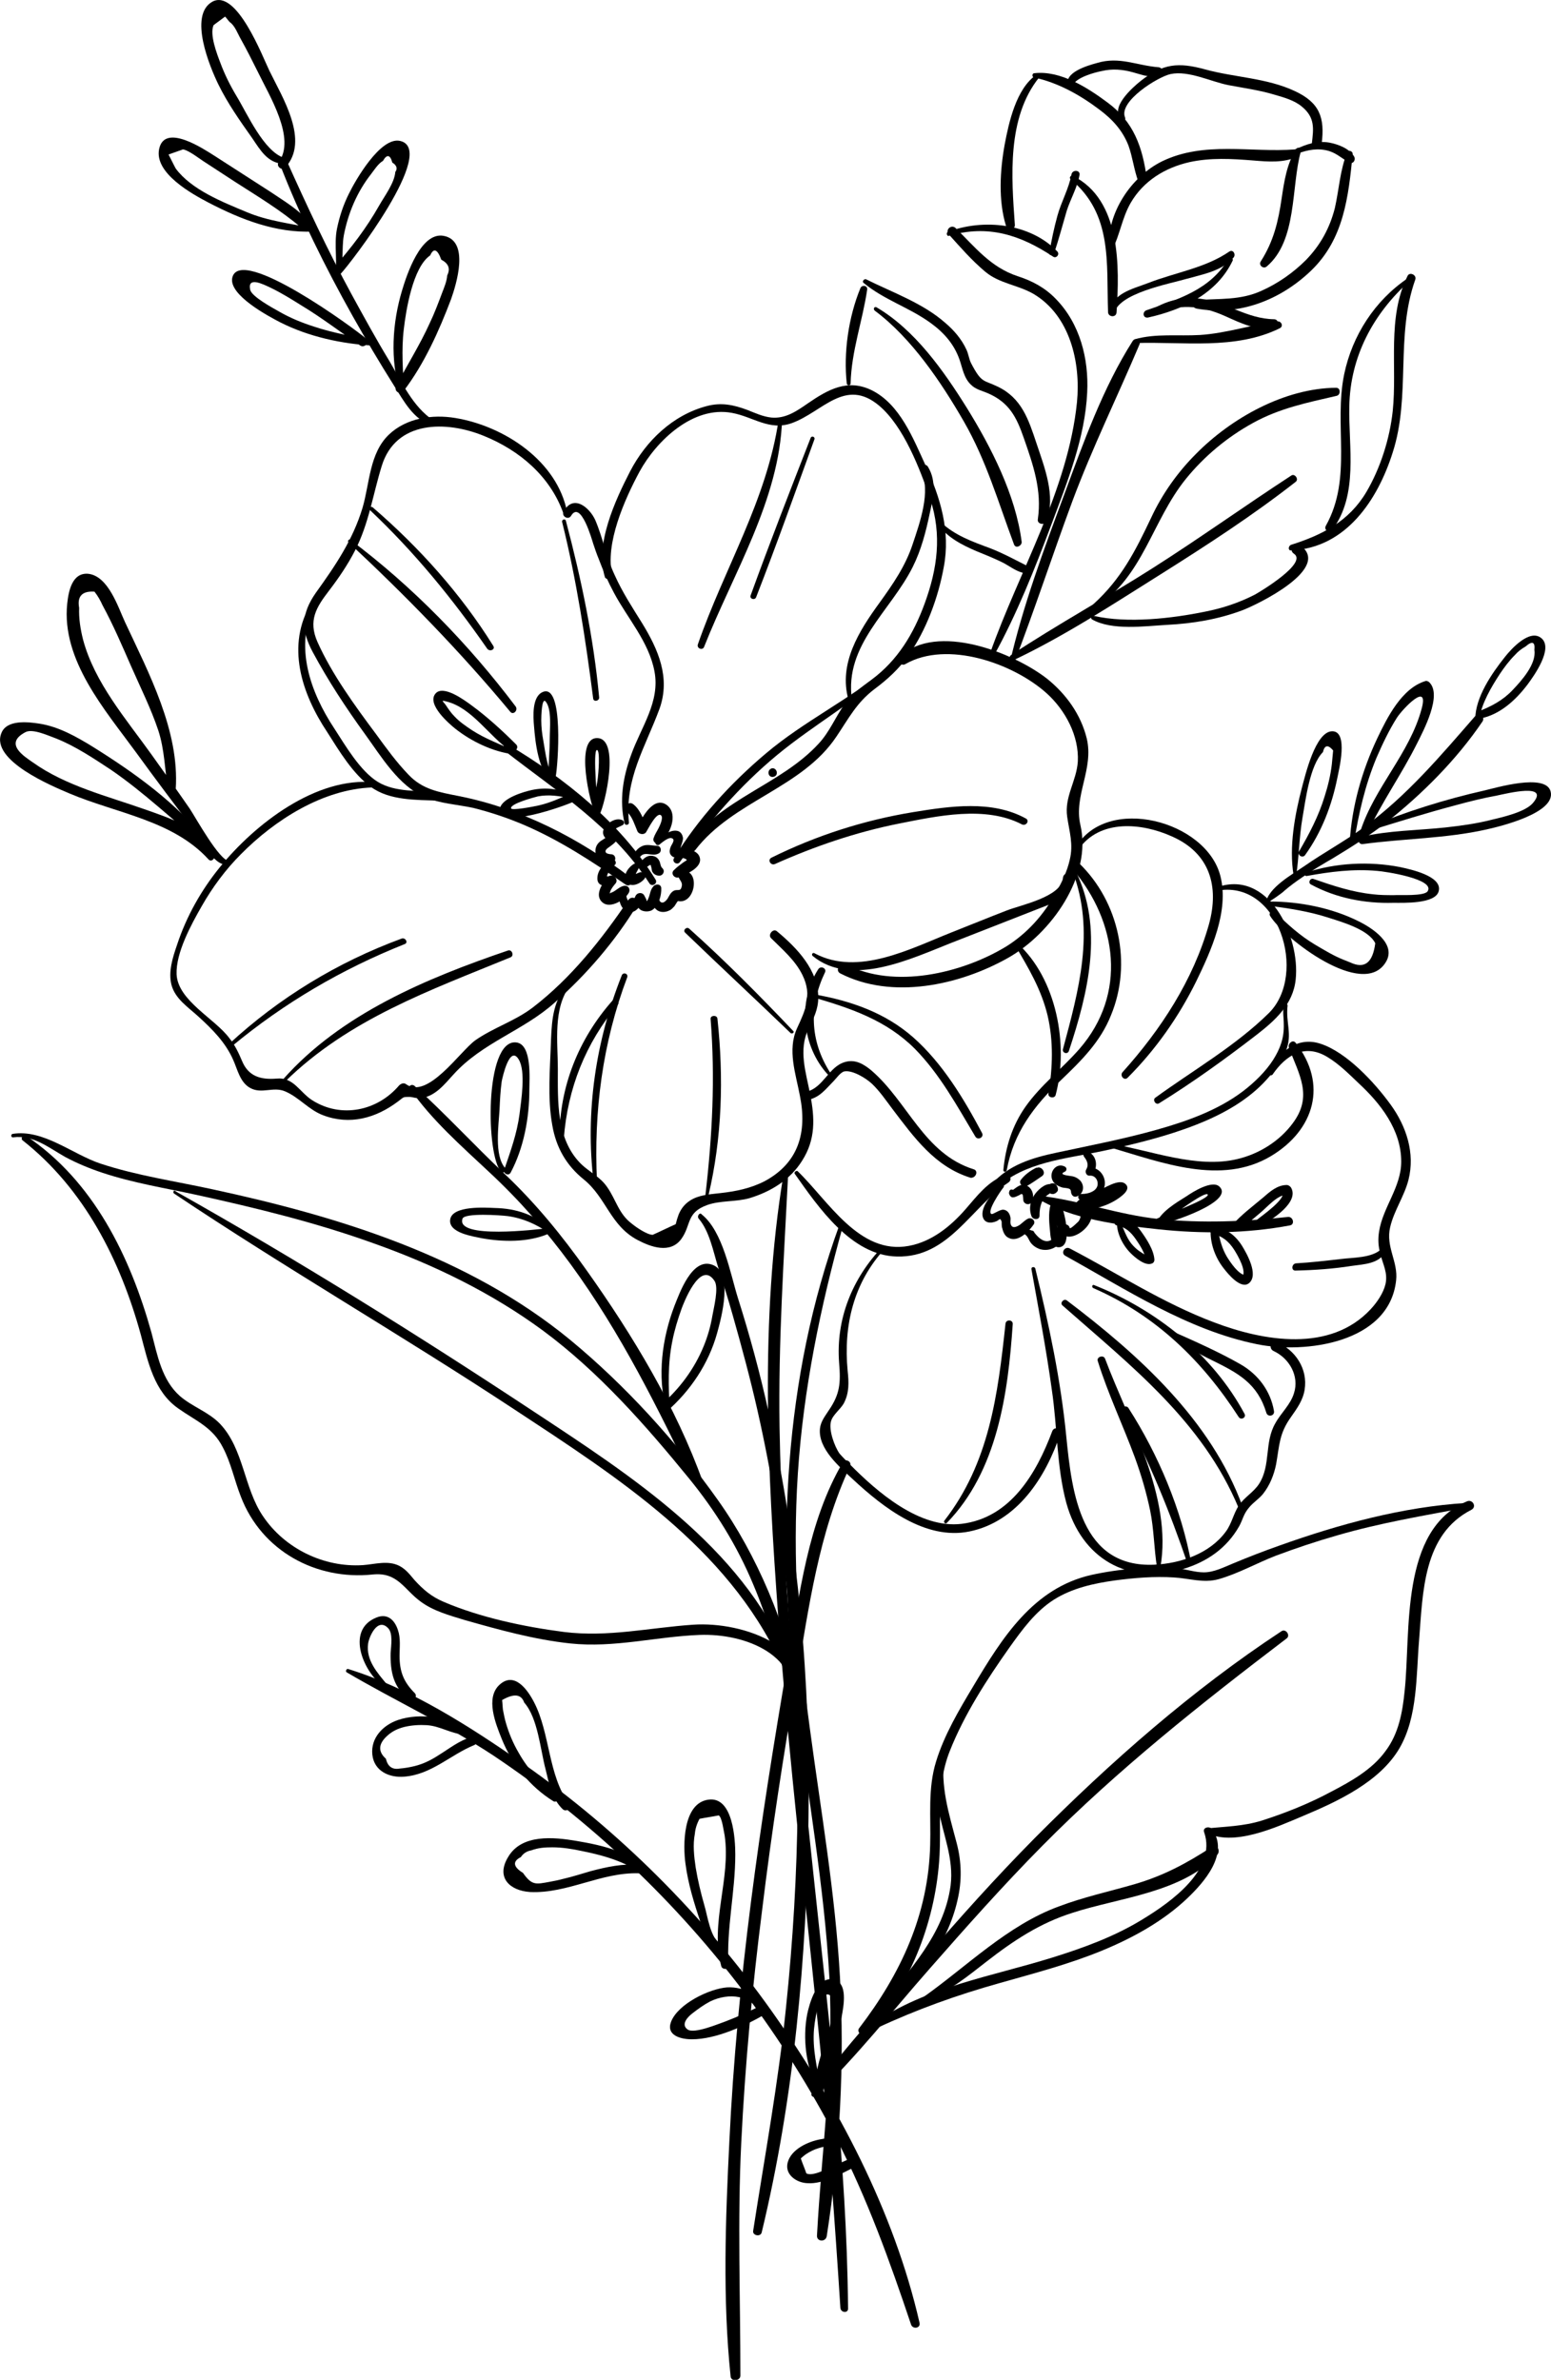 <?xml version="1.0" encoding="utf-8"?>
<!-- Generator: Adobe Illustrator 28.3.0, SVG Export Plug-In . SVG Version: 6.00 Build 0)  -->
<svg version="1.1" id="Capa_1" xmlns="http://www.w3.org/2000/svg" xmlns:xlink="http://www.w3.org/1999/xlink" x="0px" y="0px"
	 viewBox="0 0 364.5 559.1" style="enable-background:new 0 0 364.5 559.1;" xml:space="preserve">
<g>
	<g>
		<g>
			<path d="M147.8,193.2c-1-10.3,3.8-17.5,7.2-26.7c2.6-7.3-0.3-13.9-4.1-20.1c-2.3-3.7-4.6-7.2-6.4-11.2c-2-4.2-2.8-8.8-4.6-13
				c-1.3-2.9-5.1-6.2-7.4-2.1c-0.7,1.1,1,2.2,1.7,1.1c2.3-3.9,5,5.9,5.2,6.5c0.4,1.2,0.8,2.4,1.3,3.6c1,2.7,2.2,5.4,3.6,8
				c3.2,6,8.2,11.5,9.5,18.4c1.4,7.2-3.2,13.2-5.5,19.7c-1.9,5.2-2.8,10.7-1.5,16.1C147,194,147.9,193.8,147.8,193.2L147.8,193.2z"
				/>
		</g>
		<g>
			<path d="M133.3,120.4c-2.3-12.1-14.8-20.3-26.3-22.2c-5.4-0.9-11.5,0-15.6,3.9c-4.6,4.4-4.5,11.4-6.2,17.2
				c-2.3,7.6-6.4,13.6-11,20c-3.4,4.9-3.5,8.7-0.7,13.9c3.6,6.7,7.8,13.1,12.3,19.3c3.7,5.1,7.9,12.2,14.1,14.8
				c3.5,1.5,7.6,1.7,11.3,2.5c4,1,7.9,2.3,11.7,3.9c8.7,3.7,16.4,8.8,24.1,14.1c1.1,0.8,2.2-0.9,1.1-1.7
				c-11.9-9.1-25.6-16.2-40.4-19.1c-4.5-0.9-8.4-1.5-11.7-5c-2.8-2.9-5.2-6.2-7.6-9.5c-5-6.7-10.4-14.1-13.8-21.7
				c-2.2-5-0.3-8.1,2.7-12c2.3-3,4.4-6.1,6.1-9.4c3.3-6.4,4.2-13.1,6.3-19.9c3.3-10.8,15.2-10.7,24-7.1c8.4,3.4,15.6,9.5,18.7,18.2
				C132.5,121.2,133.4,121,133.3,120.4L133.3,120.4z"/>
		</g>
		<g>
			<path d="M73.2,141.6c-6.1,10-2.3,21.4,3.7,30.4c2.8,4.4,6,9.8,10.3,12.9c4.4,3.2,10.6,3,15.8,3.2c1.3,0,1.4-1.9,0.1-2
				c-4.6-0.4-10.2,0.1-14.3-2.4c-4.2-2.6-7.6-8.5-10.2-12.5c-5.7-8.6-9.5-19.3-4.7-29.2C74,141.6,73.4,141.2,73.2,141.6L73.2,141.6z
				"/>
		</g>
		<g>
			<path d="M86.9,119.8c10.5,9.9,19.4,20.8,27.6,32.6c0.6,0.8,2,0.2,1.4-0.7c-7.6-12.2-17.4-23.1-28.3-32.5
				C87.1,118.8,86.4,119.4,86.9,119.8L86.9,119.8z"/>
		</g>
		<g>
			<path d="M81.9,127.4c13.5,12.6,26.2,25.6,38,39.8c0.7,0.9,1.9-0.3,1.3-1.2c-11-14.6-24.2-28.2-38.9-39.2
				C82,126.6,81.6,127.1,81.9,127.4L81.9,127.4z"/>
		</g>
		<g>
			<path d="M132.1,122.6c3.4,13.7,5.5,27.5,7.3,41.5c0.1,0.9,1.5,0.6,1.4-0.3c-1.3-14-4.2-27.8-7.8-41.4
				C132.9,121.8,132,122,132.1,122.6L132.1,122.6z"/>
		</g>
		<g>
			<path d="M143.9,135.2c-1.8-7.4,2.9-17.9,6.4-24.4c4-7.3,12.6-15.5,21.7-13.8c5,0.9,8.8,4.3,14.1,2.4c7.2-2.6,12.5-10.8,20.5-4.1
				c5.8,4.9,9.6,14.9,12,21.9c2.8,8.5,1.7,16.4-1.3,24.6c-2.6,7.1-6.3,13.3-12.5,17.9c-2.3,1.7-4.6,3.3-6.3,5.7
				c-2.2,3.1-3.5,6.5-6.1,9.3c-8.9,9.7-22.9,12.8-30.7,23.9c-0.8,1.1,0.9,2.1,1.7,1.1c8.9-11.6,25.1-14.5,33.2-26.7
				c2.9-4.3,4.7-7.9,8.9-11.1c3.1-2.3,5.8-4.8,8-7.9c4.2-6,7-13.6,8.3-20.8c1.6-8.4-0.8-16.3-4.3-23.9c-2.9-6.3-6-14.3-12.6-17.6
				c-5.7-2.8-10.3-0.2-15.1,3.1c-2.6,1.8-5.2,3.6-8.5,3.3c-2-0.2-3.9-1.1-5.7-1.8c-3.2-1.2-6.1-1.8-9.5-0.9c-8,2.1-14.3,8.2-18,15.3
				c-3.5,6.8-8.4,17.3-5.9,25C142.8,136.4,144.2,136.1,143.9,135.2L143.9,135.2z"/>
		</g>
		<g>
			<path d="M208.7,156.8c-9,7.5-19.7,12.6-28.7,20.2c-8.3,7-15.9,15.3-21.6,24.6c-0.6,0.9,0.8,1.8,1.4,0.9
				c6.7-9.3,14-17.8,22.8-25.1c8.6-7.1,18.3-12.5,26.6-20C209.5,157.1,209,156.5,208.7,156.8L208.7,156.8z"/>
		</g>
		<g>
			<path d="M200.2,164.3c-1.8-12.8,9.1-20.7,14.3-31.1c2-4,3.1-8.3,4-12.6c0.8-3.7,1.7-7.4-0.4-10.9c-0.6-1.1-2.3-0.2-1.7,0.9
				c2.5,4.7-0.3,12.4-1.9,17.2c-1.7,5.2-4.7,9.5-7.8,13.8c-4.8,6.6-9.7,14.3-7.3,22.8C199.5,165.1,200.3,164.9,200.2,164.3
				L200.2,164.3z"/>
		</g>
		<g>
			<path d="M183,98.5c-2.8,19.1-12.8,35-19,52.9c-0.3,1,1.2,1.5,1.5,0.5c6.8-17.2,17.7-34.5,18.3-53.4C183.8,98,183.1,98,183,98.5
				L183,98.5z"/>
		</g>
		<g>
			<path d="M190.5,102.9c-4.8,12.3-9.6,24.6-14.1,37c-0.3,0.8,1,1.2,1.3,0.4c4.8-12.3,9.2-24.7,13.7-37.1
				C191.6,102.6,190.7,102.3,190.5,102.9L190.5,102.9z"/>
		</g>
		<g>
			<path d="M197.5,228.7c12.1,6.2,27.9,2.8,39.3-3.6c10.2-5.7,19.9-19.3,17.1-31.3c-1.6-6.9,3.2-13.1,1.5-20.3
				c-1.4-5.7-4.9-10.5-9.4-14.1c-7.9-6.1-25.8-13.2-34.5-5.2c-0.9,0.8,0.2,2.5,1.3,1.8c9.8-5.6,25.3-0.2,33.2,6.9
				c4.4,4,7.6,10,7.3,16c-0.3,4.6-3.2,8.3-2.5,13c0.5,3.5,1.5,6.4,0.6,10.1c-0.6,2.7-1.9,5.4-3.3,7.8c-2.8,5.1-6.7,9.5-11.7,12.6
				c-10.4,6.3-26.3,10-37.5,4.2C197.4,225.9,196.1,228,197.5,228.7L197.5,228.7z"/>
		</g>
		<g>
			<path d="M241.1,192.3c-8-4.4-17.9-2.9-26.5-1.5c-11.6,1.9-22.8,5.5-33.3,10.7c-1,0.5-0.2,1.9,0.8,1.5c9.4-4.2,19.1-7.5,29.1-9.5
				c9.1-1.8,20.4-4.3,29,0.2C241.2,194.1,242,192.8,241.1,192.3L241.1,192.3z"/>
		</g>
		<g>
			<path d="M191,224.6c9.1,7.5,23.4,0.5,32.6-3.1c6.9-2.7,13.8-5.4,20.7-8.1c3.5-1.4,8-2.6,7.9-7c0-1.5-2.3-1.7-2.4-0.1
				c-0.3,4.4-9.9,6.3-13.2,7.6c-4.4,1.7-8.8,3.5-13.1,5.2c-9.6,3.8-21.8,10.3-32,4.9C191,223.6,190.6,224.3,191,224.6L191,224.6z"/>
		</g>
		<g>
			<path d="M88,183.8c-13.7-1.4-28.1,9.8-36.3,19.9c-4.4,5.4-7.9,11.6-10.1,18.3c-1,2.9-2.1,6.3-1.3,9.4c0.9,3.3,3.9,5.2,6.3,7.4
				c3.3,3,6.4,6.1,8.2,10.2c1,2.2,1.6,5.3,4,6.6c2.7,1.5,5.4-0.4,8.2,0.8c3.3,1.4,5.5,4.3,8.9,5.6c6.3,2.4,12.4,0.7,17.6-3.2
				c1.5-1.1,1.1-1.1,2.7-1.1c0.8,0,1.6,0.4,2.5,0.3c3.5-0.3,5.7-3.2,7.9-5.6c6.8-7.5,16.3-10.2,23.7-16.8
				c7.5-6.6,14.2-14.4,19.4-22.9c0.8-1.3-1.1-2.5-2-1.3c-6.3,9.3-13.5,18.4-22.5,25.3c-4.2,3.2-9.2,4.7-13.5,7.7
				c-3.7,2.7-11.2,14-16.3,10.3c-0.5-0.4-1.2-0.1-1.6,0.3c-5.1,6-13.6,7.8-20.4,3.5c-3-1.9-4.4-5.5-8.4-5.1
				c-3.7,0.3-6.6-0.5-8.1-4.1c-0.8-1.9-1.7-3.8-3-5.4c-3.4-4.6-12.1-8.8-12.4-15c-0.2-5.1,3.5-11.8,5.9-16c2.5-4.4,5.6-8.6,9.2-12.2
				c8-8.1,19.3-15.3,30.9-15.7C88.5,184.6,88.5,183.9,88,183.8L88,183.8z"/>
		</g>
		<g>
			<path d="M67,254.1c15-14.7,34-21.4,53-29.2c0.9-0.4,0.3-1.9-0.6-1.6c-19.1,6.5-39.3,14.9-52.9,30.3
				C66.2,253.9,66.6,254.4,67,254.1L67,254.1z"/>
		</g>
		<g>
			<path d="M54.5,245.8c12.3-10.2,25.8-18.1,40.6-24c0.9-0.3,0.2-1.6-0.7-1.3c-15,5.5-28.8,13.9-40.5,24.7
				C53.5,245.5,54.1,246.2,54.5,245.8L54.5,245.8z"/>
		</g>
		<g>
			<path d="M133.5,231.2c-3.4,3.6-3.8,8.1-4,12.9c-0.2,6.7-0.9,13.7,0.3,20.3c0.9,5.2,3.3,9.4,7.4,12.7c5.3,4.3,6.2,10.8,12.6,14.2
				c3.2,1.7,7.7,3.3,10.3-0.2c2.4-3.3,1.1-6.2,6.1-8c3.1-1.1,6.7-0.7,9.9-1.6c5-1.5,9.6-4.3,12.4-8.8c3.2-5,3-10,1.9-15.6
				c-1-5.2-2.8-10.4-0.4-15.4c1.2-2.4,2.3-4.6,2.3-7.3c0-6.5-5-11.7-9.7-15.6c-0.9-0.8-2.2,0.8-1.4,1.6c2.7,2.7,5.7,5.2,7.4,8.7
				c2.3,4.7,0.7,8.2-1.3,12.5c-2.3,5.1-0.3,10.6,0.7,15.9c1.7,8.5-0.3,15.7-8.3,20c-3.3,1.7-6.8,2.4-10.4,2.8
				c-2.5,0.3-5.1,0.4-7.2,1.8c-1.2,0.8-2,1.8-2.6,3.2c-0.3,0.8-0.5,1.5-0.7,2.3c-1.8,0.8-3.6,1.7-5.4,2.5c-1.3,0-3.8-1.7-4.9-2.6
				c-3.1-2.3-3.7-5.6-5.8-8.6c-1.7-2.5-4.2-3.5-6.3-5.6c-5.7-5.8-5.3-14.6-5.3-22.2c0-6.3-1.2-14.2,2.9-19.6
				C134.5,231.3,133.9,230.8,133.5,231.2L133.5,231.2z"/>
		</g>
		<g>
			<path d="M186.4,242.2c-7.9-8.3-15.9-16.4-24.4-24c-0.6-0.6-1.6,0.3-1,0.9c8.2,7.9,16.6,15.7,24.8,23.6
				C186.2,243,186.8,242.5,186.4,242.2L186.4,242.2z"/>
		</g>
		<g>
			<path d="M166.5,280.8c3.2-13.5,3.6-27.7,2.1-41.5c-0.1-0.9-1.7-0.8-1.6,0.1c1.1,13.9,0.4,27.4-1.2,41.2
				C165.6,281.1,166.3,281.2,166.5,280.8L166.5,280.8z"/>
		</g>
		<g>
			<path d="M140.3,277.6c-0.8-16.5,1.3-32.6,7.1-48c0.3-0.9-1-1.3-1.3-0.4c-6.1,15.4-8.6,32-6.6,48.5
				C139.5,278.2,140.3,278.1,140.3,277.6L140.3,277.6z"/>
		</g>
		<g>
			<path d="M132.5,267.5c0.9-11.8,5.1-22.4,12.7-31.5c0.6-0.7-0.6-1.7-1.2-1c-8,9-12.6,20.4-12.5,32.5
				C131.5,268,132.5,268.1,132.5,267.5L132.5,267.5z"/>
		</g>
		<g>
			<path d="M228.8,274.7c-11.7-3.7-15.4-15.8-24-23.2c-1.8-1.5-3.8-2.7-6.2-2c-3.9,1.1-5,6-9.1,7c-1.2,0.3-0.8,2.2,0.4,1.9
				c2.8-0.6,4.1-2.5,6-4.4c0.6-0.6,1.7-2.2,2.6-2.3c1.9-0.3,5,1.6,6.4,2.9c1.8,1.7,3.3,3.9,4.8,5.9c5.1,6.7,10,13.6,18.4,16.2
				C229.4,276.8,230,275,228.8,274.7L228.8,274.7z"/>
		</g>
		<g>
			<path d="M186.8,275.8c5.5,7.8,13.3,19.2,24,19.4c12.2,0.3,17.3-11.5,26.2-17.4c1-0.7,0.3-2.1-0.9-1.7c-4,1.5-6.5,4.9-9.2,8
				c-3.5,4-7.9,7.6-13.3,8.6c-11.7,2.2-19-10.7-26.2-17.6C187,275,186.5,275.5,186.8,275.8L186.8,275.8z"/>
		</g>
		<g>
			<path d="M195.1,252c-4.8-7.5-5-15.7-1.2-23.6c0.4-0.9-1-1.6-1.6-0.7c-4.9,7.6-3.8,18.1,2.2,24.7
				C194.8,252.7,195.3,252.3,195.1,252L195.1,252z"/>
		</g>
		<g>
			<path d="M191.1,234.3c8.9,2.6,17.2,5.4,23.9,12.1c5.9,6,9.9,13.4,14.2,20.6c0.6,1,2.1,0.2,1.6-0.8c-4.3-8.1-9.3-16.4-16.2-22.5
				c-6.6-5.8-14.7-8.6-23.3-10.1C190.9,233.5,190.7,234.2,191.1,234.3L191.1,234.3z"/>
		</g>
		<g>
			<path d="M238.5,222c3.2,5.4,6.2,10.4,7.7,16.6c1.4,6.1,1.2,12.1,0.2,18.3c-0.2,1,1.5,1.3,1.7,0.3c3.1-11.7,0.2-27.3-9-35.6
				C238.8,221.3,238.3,221.6,238.5,222L238.5,222z"/>
		</g>
		<g>
			<path d="M236.6,274.9c1.6-8.8,6.4-15.1,12.7-21.1c4.8-4.6,9.3-9,11.8-15.3c5-12.1,1.9-26.6-7.5-35.7c-0.9-0.9-2.3,0.4-1.5,1.4
				c10.5,12.4,12.8,29.3,1.6,42.2c-4.1,4.7-9.1,8.5-12.7,13.6c-3.1,4.4-4.7,9.5-5.2,14.9C235.8,275.4,236.5,275.4,236.6,274.9
				L236.6,274.9z"/>
		</g>
		<g>
			<path d="M252.1,204.8c5.3,14,1.4,27.9-2.3,41.7c-0.2,0.9,1.1,1.3,1.4,0.4c4.5-13.6,8.3-28.9,1.5-42.4
				C252.6,204,252,204.4,252.1,204.8L252.1,204.8z"/>
		</g>
		<g>
			<path d="M253.5,199.5c5-7.1,14.8-6.2,21.9-3c8.9,3.9,11.2,11.7,8.7,20.7c-3.7,13.1-11.3,24.7-20.3,34.7c-0.7,0.8,0.4,2.1,1.2,1.3
				c6.6-6.6,12-14.3,16.1-22.6c3.5-7.2,7.8-16.6,5.7-24.8c-3.3-13-26.7-19.2-34-6.7C252.6,199.5,253.2,200,253.5,199.5L253.5,199.5z
				"/>
		</g>
		<g>
			<path d="M285.8,209.3c14.7-3,21.6,19.6,12.4,28.7c-7.8,7.7-17.9,13.5-26.7,19.9c-0.7,0.5,0.1,1.8,0.9,1.3
				c7.9-4.9,15.4-10.3,22.8-16c4.4-3.4,8.7-7.2,9.3-13.1c1.1-10.2-6.5-26.3-18.9-21.5C285.1,208.7,285.4,209.4,285.8,209.3
				L285.8,209.3z"/>
		</g>
		<g>
			<path d="M301.7,236.2c-0.3,1.6,0,2.8,0,4.4c0.1,3.2-0.8,5.7-2.5,8.4c-1.8,2.8-4.4,5.3-7,7.3c-5.9,4.5-13.2,7.1-20.3,9.1
				c-7.8,2.2-15.7,3.7-23.6,5.4c-5.7,1.2-11.4,2.9-15.3,7.5c-0.5,0.6,0.2,1.5,0.9,1c7-6.4,16.4-7,25.3-8.9c7.4-1.6,14.9-3.4,22-6.2
				c6.1-2.4,12.1-5.7,16.5-10.6c1.8-2,3.5-4.2,4.5-6.7c1.6-4-0.1-6.6,0.4-10.7C302.6,235.8,301.8,235.7,301.7,236.2L301.7,236.2z"/>
		</g>
		<g>
			<path d="M261,269.6c12,3.5,26,9,37.7,2c10.2-6.1,13.4-16.9,5.8-26.6c-0.7-0.9-1.9,0.2-1.6,1.1c2.4,6.4,5.7,11.4,0.9,17.8
				c-3.1,4.2-7.9,7.2-13,8.4c-9.5,2.3-20.3-2-29.7-3.6C260.7,268.7,260.6,269.5,261,269.6L261,269.6z"/>
		</g>
		<g>
			<path d="M299.1,252.4c3.1-4.5,7.5-7.3,12.8-4.1c2.7,1.6,5.1,4,7.3,6.1c5.2,4.8,10.1,11,10.1,18.5c0,6-4.3,10.7-5.2,16.4
				c-0.3,1.9-0.2,3.5,0.3,5.3c0.6,2.5,1.8,4.4,1.2,7.1c-0.5,2.1-2,4.3-3.5,5.9c-9.5,10.2-25.1,7.5-36.7,3.1
				c-12-4.5-22.7-11.5-34-17.4c-1.1-0.6-2.2,1-1.1,1.7c14.3,7.9,28.8,17.5,45.1,20.8c11.2,2.3,31.1-0.2,32.7-15
				c0.5-4.4-2.5-7.9-1.4-12.5c0.9-3.9,3.3-7.2,4.3-11.1c1.6-6.3-0.5-12.6-4.2-17.7c-3.7-5.1-10.3-12.3-16.5-14.3
				c-5.5-1.8-9.9,2-12.1,6.8C297.9,252.5,298.8,252.9,299.1,252.4L299.1,252.4z"/>
		</g>
		<g>
			<path d="M207.4,292.9c-7.1,7.4-11,17-10.2,27.3c0.4,4.7,0.2,7.3-2.4,11.1c-0.9,1.4-1.9,2.6-2.1,4.3c-0.5,4.8,4.7,9.1,7.8,12
				c7.1,6.6,17,14.3,27.3,12.2c11.3-2.3,18-12.8,21.4-23c0.4-1.2-1.4-1.8-1.9-0.6c-3.7,9.9-9.8,20.4-21.3,21.8
				c-9.9,1.2-19.9-7.5-26.4-14.1c-0.8-0.8-1.6-1.6-2.3-2.4c-1.2-1.7-2.6-5.6-2-7.6c0.4-1.5,2.2-2.8,3-4.2c1.3-2.5,1.2-4.9,0.9-7.7
				c-1-10.6,1.4-20.7,8.8-28.7C208.2,293.1,207.7,292.6,207.4,292.9L207.4,292.9z"/>
		</g>
		<g>
			<path d="M222.5,357.8c11.9-12.2,14.4-30.4,15.5-46.7c0.1-1.1-1.6-1.2-1.7-0.1c-1.8,16.7-3.8,32.7-14.4,46.3
				C221.7,357.7,222.2,358.1,222.5,357.8L222.5,357.8z"/>
		</g>
		<g>
			<path d="M242.4,298.2c1.7,9.5,3.5,18.9,4.8,28.4c1.3,8.7,1.1,18,3.4,26.5c3.6,13,14.4,19.4,27.5,15.5c5.6-1.7,10.2-4.9,13.1-10
				c0.9-1.6,1-2.9,2.4-4.5c0.9-1.1,2.2-1.9,3.2-3.1c1.6-2,2.6-4.5,3.1-7c0.8-4.5,0.7-7.2,3.5-11.1c1.4-2,2.8-3.9,3.2-6.4
				c0.8-4.9-2.2-9.4-6.6-11.2c-1.3-0.6-2,1.5-0.7,2.1c3.7,1.7,6.1,5.9,4.8,9.9c-0.8,2.7-3.1,4.7-4.4,7.1c-2.6,4.5-1,9.8-3.8,14.2
				c-1.3,2-3.4,3.1-4.7,5c-1.3,1.9-1.7,4.3-3.1,6.2c-3.8,5.2-10.6,7.5-16.8,7.8c-17.3,0.8-19.4-16.9-20.7-30
				c-1.3-13.4-4.1-26.5-7.3-39.6C243.1,297.5,242.3,297.6,242.4,298.2L242.4,298.2z"/>
		</g>
		<g>
			<path d="M272.7,368.2c2.9-16.4-7.4-34.1-13-49c-0.4-1-2.1-0.4-1.7,0.6c2.4,7.7,5.9,15,8.7,22.6c1.5,4.1,2.7,8.2,3.6,12.5
				c0.9,4.4,0.9,8.9,1.6,13.3C272,368.8,272.6,368.7,272.7,368.2L272.7,368.2z"/>
		</g>
		<g>
			<path d="M280,367.5c-2.3-12.8-7.8-25.8-14.8-36.7c-0.5-0.8-1.9-0.2-1.4,0.7c6.3,11.8,11.1,23.6,15.4,36.2
				C279.3,368.2,280.1,368,280,367.5L280,367.5z"/>
		</g>
		<g>
			<path d="M292,353.9c-7.4-20.3-24.4-35.6-41.3-48.4c-0.7-0.5-1.7,0.6-1,1.2c16.1,14.2,32.9,27.2,41.4,47.6
				C291.3,355.1,292.2,354.6,292,353.9L292,353.9z"/>
		</g>
		<g>
			<path d="M256.9,302.6c14.7,6.4,25.6,17,34.2,30.3c0.5,0.8,1.8,0.2,1.4-0.7c-7.5-14-20.8-24.5-35.4-30.3
				C256.7,301.7,256.5,302.4,256.9,302.6L256.9,302.6z"/>
		</g>
		<g>
			<path d="M275.4,313.6c2.8,2.5,6.2,4.4,9.5,6c6.1,3,10.6,5.4,12.7,12.3c0.3,1.1,2,0.8,1.8-0.4c-0.8-4.7-3.7-8.6-7.9-11
				c-4.9-2.8-10.5-5.3-15.7-7.6C275.5,312.8,275.1,313.3,275.4,313.6L275.4,313.6z"/>
		</g>
		<g>
			<path d="M235.3,278.5c-1.7,1.5-4.7,4.5-4.4,7.1c0.3,1.8,1.9,1.9,3.3,1.3c0.8-0.4,0.8-0.9,1.2,0.1c0,0.1,0,1.3,0.1,1.4
				c0.2,0.9,0.6,2,1.5,2.4c2.2,1.2,4.8-1.5,5.9-3.1c0.6-0.8-0.4-1.8-1.3-1.4c-0.8,0.4-1.3,1-2,1.5c-0.8,0.5-1.8,0.9-2.1-0.3
				c-0.1-0.4,0-0.8,0-1.2c-0.1-1-0.6-2-1.7-2.1c-0.8-0.1-2.5,1.2-2.8,1c-1.2-0.5,2.2-5.5,2.8-6.2
				C236.2,278.6,235.6,278.2,235.3,278.5L235.3,278.5z"/>
		</g>
		<g>
			<path d="M240.1,289.5c1.3,0.8,1.2,0.8,1.9,2.1c0.5,0.9,1.5,1.6,2.5,1.9c3.1,0.8,5.4-1.7,6.7-4.2c-0.7-0.1-1.3-0.2-2-0.4
				c1.3,5,11.6-2.7,5.5-6.7c-0.8-0.5-2,0.4-1.4,1.3c0.7,1.1,1,2.2,0.2,3.4c-0.1,0.1-2,2-2.1,1.6c-0.3-1.1-1.6-1.1-2.1-0.1
				c-0.4,0.9-0.9,1.6-1.5,2.3c-1.4,1.5-3,1.1-4.7-1.1c-0.1-0.3-0.3-0.5-0.6-0.5c-0.5-0.2-1.1-0.3-1.6-0.5
				C240.1,288,239.5,289,240.1,289.5L240.1,289.5z"/>
		</g>
		<g>
			<path d="M254,281.9c2.3,0.2,5.1-0.7,5.6-3.3c0.4-2.2-1.3-4.4-3.5-4.3c0.3,0.5,0.5,1,0.8,1.5c1.2-1.9,0.8-4.4-1.3-5.3
				c-0.8-0.3-1.3,0.7-0.8,1.3c0.7,0.9,1.1,1.9,0.5,2.9c-0.4,0.6,0,1.6,0.8,1.5c1.3-0.1,2.1,1.2,1.8,2.4c-0.4,1.4-2.3,1.9-3.6,1.9
				C253.2,280.4,253.1,281.8,254,281.9L254,281.9z"/>
		</g>
		<g>
			<path d="M243.9,281.6c8,4.9,19.1,6.2,28.3,7.2c10.3,1.1,20.7,1,30.9-0.9c1.3-0.2,0.8-2.1-0.4-2c-10.1,1.1-20.2,1.5-30.3,0.5
				c-9.6-1-18.7-4.4-28.2-5.5C243.8,280.9,243.6,281.4,243.9,281.6L243.9,281.6z"/>
		</g>
		<g>
			<path d="M290.4,287.4c-0.1,0.1-0.2,0.1-0.4,0.2c-1,0.5-0.2,2,0.8,1.5c1.9-1.1,3.6-2.7,5.3-4.1c1.7-1.4,4.1-4.3,6.3-4.3
				c-0.3-0.2-0.6-0.4-1-0.6c0.9,1.5-4.8,5.5-5.8,6.3c-0.8,0.6,0.1,1.9,1,1.4c2.4-1.3,8.8-5.4,6.8-8.8c-0.2-0.3-0.6-0.6-1-0.6
				c-2.2,0-3.9,1.5-5.5,2.9c-2.5,2.1-5.2,4.1-7.3,6.5c0.4,0.4,0.8,0.7,1.3,1.1c0.1-0.1,0.1-0.2,0.2-0.3
				C291.8,287.9,291,287.1,290.4,287.4L290.4,287.4z"/>
		</g>
		<g>
			<path d="M284.7,289.7c2.5,0.7,4,1.8,5.4,4c0.8,1.3,3,5,1.8,6.4c0.3-0.2,0.7-0.3,1-0.5c-1.7,0.1-3.8-3.1-4.6-4.4
				c-1.1-1.9-1.6-3.8-2-5.9c-0.2-1-1.8-0.9-1.8,0.1c0,3.1,1.2,6.2,3.1,8.6c1,1.3,4.1,5.1,6,3.4c2.2-2-0.6-6.9-1.7-8.7
				c-1.5-2.4-4.1-4.7-7.1-4C284.3,288.8,284.2,289.5,284.7,289.7L284.7,289.7z"/>
		</g>
		<g>
			<path d="M272.1,288.3c1.5-1.3,3-2.5,4.6-3.6c0.6-0.4,6.4-4.7,7.1-4.1c0.9,0.9-10.7,5.2-11.7,5.6c-0.9,0.3-0.3,1.5,0.5,1.4
				c2.2-0.2,17.6-5.3,14-8.8c-1.7-1.7-6.4,1.3-7.7,2.2c-2.7,1.7-6.2,3.7-7.4,6.8C271.2,288.3,271.8,288.6,272.1,288.3L272.1,288.3z"
				/>
		</g>
		<g>
			<path d="M262.5,286.8c-0.2,2.7,1.3,5.7,3.2,7.6c1,1,3.5,3.2,5.1,2.4c0.3-0.1,0.5-0.5,0.5-0.8c-0.1-2.3-1.9-5-3.2-6.8
				c-1.2-1.7-3-3.2-5.2-3.2c-1,0-1.5,1.7-0.4,1.9c2,0.4,3.2,1.5,4.4,3.2c0.9,1.3,2.3,3.4,2.4,5.1c0.2-0.4,0.3-0.7,0.5-1.1
				c-0.2,0.1-1.8-1-2.1-1.2c-0.7-0.5-1.3-1.1-1.8-1.7c-1.3-1.6-1.8-3.6-2.8-5.4C263,286.3,262.5,286.4,262.5,286.8L262.5,286.8z"/>
		</g>
		<g>
			<path d="M253.1,282.9c0.6,0.5,1.2,0.5,1.7,0.1c0.3-0.2,0.7-0.3,1-0.5c0.7-0.3,1.4-0.6,2.1-0.9c0.8-0.3,1.7-0.6,2.5-0.9
				c0.5-0.2,1.8-0.4,2.2-0.8c1.5-1.8-1,0-1.3,0.2c-0.8,0.5-1.7,0.8-2.5,1.1c-1.6,0.5-3.4,0.6-5,1.2c-0.9,0.3-0.5,1.8,0.4,1.8
				c2.9,0.1,6.3-1,8.7-2.7c1-0.7,3.1-2.3,1.4-3.5c-1.5-1-4.7,1.1-6.1,1.7c-1.3,0.6-5.3,1.8-5.5,3.5c0,0.3,0.3,0.6,0.6,0.5
				c0,0,0,0,0.1,0c0.2,0,0.4-0.2,0.4-0.4c0,0,0,0,0-0.1C253.7,283,253.4,282.8,253.1,282.9L253.1,282.9z"/>
		</g>
		<g>
			<path d="M246.9,283c-0.6,2.1-0.3,4.5-0.1,6.6c0.1,1.3,0.4,3.7,2.3,3.4c1.5-0.3,1.6-2.2,1.6-3.4c0-2.1-0.6-4.5-1.2-6.5
				c-0.2-0.8-1.4-0.9-1.7-0.1c-0.4,1.1-0.1,2,0.2,3.1c0.4,1.4,0.7,2.8,0.6,4.2c-0.2,0.8-0.2,1,0.1,0.5c0.2-0.3,0.2-0.6,0-0.9
				c0-0.7-0.2-1.4-0.3-2.1c-0.2-1.6-0.2-3.2-0.5-4.8C247.7,282.6,247,282.5,246.9,283L246.9,283z"/>
		</g>
		<g>
			<path d="M154.1,206.7c-8.2-13.3-21.3-23.8-34.6-31.7c-0.9-0.6-1.7,0.7-0.9,1.4c12.3,9.6,25.3,17.7,34,31.1
				C153.1,208.4,154.6,207.7,154.1,206.7L154.1,206.7z"/>
		</g>
		<g>
			<path d="M147.5,190.9c1.1,1,1.7,3,2.3,4.4c0.4,0.8,1.7,0.9,2.1,0.1c0.4-0.6,2.5-4.9,3.5-3.8c0.5,0.6-0.3,2.3-0.6,2.9
				c-0.4,0.8-0.9,1.5-1.2,2.4c-0.3,1,0.8,1.6,1.6,1c2.2-1.7,4.3-6.5,1.6-8.7c-3.1-2.4-5.9,2.8-6.9,4.9c0.7,0,1.4,0.1,2.1,0.1
				c-0.9-1.9-1.5-3.9-3.1-5.2C147.6,187.9,146.3,189.9,147.5,190.9L147.5,190.9z"/>
		</g>
		<g>
			<path d="M155,198.4c0.5-0.4,2-1.7,2.8-1.5c1.1,0.3,0,1.5-0.2,2.1c-0.3,0.8-0.4,1.6,0.4,2.2c0.8,0.6,2,0.1,2.9,0.5
				c0.9,0.4,0.4,0.4-0.3,0.9c-0.8,0.6-1.5,1.1-2.2,1.8c-0.9,0.8,0.1,2.1,1.2,1.7c1.6-0.7,5.7-2.3,4.8-4.8c-0.3-0.9-1.3-1.4-2.1-1.7
				c-1-0.4-2.4-0.1-3.2-0.4c0.3,0.3,0.5,0.6,0.8,0.9c-0.3-0.8,0.7-2.3,0.6-3.3c-0.1-0.6-0.4-1.2-1-1.5c-1.8-0.7-4.1,1.2-5.2,2.4
				C153.6,198,154.4,198.9,155,198.4L155,198.4z"/>
		</g>
		<g>
			<path d="M146.3,192.7c-1.5-0.7-3.4,0.5-4.2,1.7c-0.9,1.4-0.1,2.6,1.3,3.3c-0.1-0.5-0.2-1-0.3-1.5c-0.7,0.8-1.8,1.1-2.5,1.9
				c-0.6,0.7-0.8,1.6-0.6,2.5c0.3,1.9,2.4,3.1,4.1,2c0.8-0.5,0.6-1.8-0.4-1.9c-0.3,0-1.1-0.1-1.3-0.4c-0.4-0.6,0.5-1.1,0.9-1.4
				c0.7-0.5,1.2-0.9,1.7-1.5c0.4-0.6,0-1.4-0.6-1.6c-1-0.4-0.2-0.8,0.4-1.2c0.5-0.3,1.1-0.5,1.6-0.8
				C146.8,193.5,146.7,192.9,146.3,192.7L146.3,192.7z"/>
		</g>
		<g>
			<path d="M143.6,202c-1.5,0.7-3.1,2.3-3.2,4.1c-0.2,2.3,2,2.1,3.5,1.9c-0.3-0.7-0.7-1.3-1-2c-1.3,1.4-3.4,4.4-1.2,6.1
				c1.8,1.4,5.2-0.7,6.1-2.4c0.4-0.8-0.1-1.7-1.1-1.6c-1.2,0.2-1.9,1.2-3,1.6c-0.5,0.1-0.5,0.6-0.3-0.2c0.2-0.7,0.8-1.4,1.3-2
				c0.6-0.8-0.3-2-1.2-1.8c-0.1,0-0.8,0.3-0.8,0.2c-0.2-0.1,0.3-0.9,0.3-1c0.4-0.7,0.9-1.2,1.5-1.7
				C145.1,202.6,144.4,201.6,143.6,202L143.6,202z"/>
		</g>
		<g>
			<path d="M145.8,208.8c-0.7,1.5-0.3,4.3,1.3,5.2c2.1,1.1,3.3-1.1,4.2-2.5c-0.7,0-1.4-0.1-2.1-0.1c0.6,0.9,0.4,1.9,1.6,2.5
				c0.7,0.3,1.6,0.3,2.3,0c1.7-0.9,2.4-3.6,2.3-5.3c-0.1-1-1.4-1-1.9-0.3c-0.7,0.8-0.7,1.8-1.1,2.7c-0.1,0.3-0.2,0.5-0.4,0.7
				c-0.1-0.1-0.1-0.3-0.1-0.4c-0.2-0.3-0.4-0.8-0.6-1.1c-0.5-0.6-1.5-0.5-1.9,0.2c-0.2,0.4-0.4,0.9-0.7,1.3
				c-0.5,0.5-0.7,0.6-1.1-0.1c-0.5-0.7-0.4-1.8-0.8-2.6C146.5,208.3,146,208.4,145.8,208.8L145.8,208.8z"/>
		</g>
		<g>
			<path d="M153.8,210c-0.7,1.4-0.6,3.2,0.9,4c0.8,0.4,1.8,0.3,2.6-0.1c0.5-0.2,0.8-0.6,1.2-1c0.3-0.4,0.7-1.3,1.2-1.5
				c-0.3,0-0.6,0.1-1,0.1c4.7,1.9,6.2-7.6,1.5-6.8c-0.5,0.1-0.9,0.7-0.8,1.2c0.3,0.9,1.1,1.4,0.8,2.4c-0.3,1.3-1,0.5-1.9,1
				c-0.7,0.4-1,1.1-1.4,1.8c-0.4,0.6-1.3,1.5-1.9,0.5c-0.2-0.4-0.3-1-0.4-1.4C154.6,209.8,154,209.6,153.8,210L153.8,210z"/>
		</g>
		<g>
			<path d="M151.7,204c0.2-0.2,0.4-0.4,0.6-0.5c0.5-0.4,0.7-0.4,0.7,0.1c0.2,0.3,0.1,0.9,0.3,1.2c0.4,0.7,1.1,1,1.9,0.9
				c0.7-0.2,1.1-1.1,0.5-1.7c-0.6-0.5-0.4-1.3-0.9-2c-0.3-0.5-0.8-0.8-1.3-0.9c-1.5-0.3-2.4,0.7-3.2,1.8
				C149.8,203.7,151,204.7,151.7,204L151.7,204z"/>
		</g>
		<g>
			<path d="M149.1,202.9c-1.2,0.6-2.8,2.6-2,4.1c1,1.8,3.5,0.6,4.4-0.6c0.6-0.9-0.4-1.8-1.3-1.4c-0.3,0.1-0.7,0.3-1.1,0.5
				c-0.1,0.1-0.3,0.1-0.4,0.2c0.3,0.6,0.5,0.8,0.5,0.4c0.1-0.1,0.2-0.8,0.3-1c0.2-0.4,0.4-0.7,0.6-1.1
				C150.3,203.3,149.6,202.6,149.1,202.9L149.1,202.9z"/>
		</g>
		<g>
			<path d="M150.3,201.5c1.1-1.8,2.9-0.1,4.5-1c0.8-0.4,0.6-1.8-0.4-1.8c-1.1,0-2.2-0.4-3.3,0c-1,0.4-1.7,1.1-2.2,2.1
				C148.5,201.7,149.8,202.3,150.3,201.5L150.3,201.5z"/>
		</g>
		<g>
			<path d="M248.2,280.2c0,0,0.1-0.1,0.1-0.1c0.4-0.3,0.4-0.8,0.2-1.2c0-0.1,0-0.1-0.1-0.2c-0.4-1.2-2.2-0.7-2.3,0.3
				C245.9,280.2,247.3,281,248.2,280.2L248.2,280.2z"/>
		</g>
		<g>
			<path d="M247.6,278.4c-1.5-0.8-3.3,0.8-4.2,1.9c-1.2,1.5-1.7,3.5-1,5.4c0.3,0.9,1.9,1,1.9-0.1c0-1.4,0.2-2.8,1-4
				c0.7-1,2-1.3,2.5-2.4C248,278.9,247.8,278.5,247.6,278.4L247.6,278.4z"/>
		</g>
		<g>
			<path d="M237.2,279.9c-0.1,0.3-0.1,0.5,0,0.7c0.1,0.3,0.4,0.7,0.8,0.7c0.6,0,1-0.3,1.5-0.5c0.2-0.1,0.5-0.4,0.8-0.2
				c0.1,0.1,0.2,1.3,0.2,1.5c0.3,1,1.7,1.1,2.1,0.1c0.5-1.4,0-3.1-1.4-3.7c-1.4-0.6-2.4,0.6-3.5,1.3c0.3,0,0.6,0,0.8,0
				c-0.1,0-0.1-0.1-0.2-0.1C237.9,279.3,237.3,279.4,237.2,279.9L237.2,279.9z"/>
		</g>
		<g>
			<path d="M250.3,274.1c-2-1.1-3.8,1.2-3,3.1c0.4,1,1.4,1.5,2.4,1.8c0.5,0.1,1.2,0.1,1.6,0.3c0.2,0.1,0.2,0.1,0.3,0.3
				c0.1,0.1,0,0.5,0.1,0.1c-0.1,0.7,0.4,1.7,1.3,1.4c1.6-0.5,2-2.4,0.9-3.7c-0.6-0.6-1.3-1-2.2-1.1c-0.5-0.1-3.1-0.3-1.5-1
				C250.7,275.1,250.8,274.4,250.3,274.1L250.3,274.1z"/>
		</g>
		<g>
			<path d="M243.8,274.5c-0.1,0-0.2,0-0.2,0.1c-1.6,0-1.4,2.5,0.2,2.1c0.2,0,0.4-0.1,0.6-0.2c-0.3-0.7-0.5-1.4-0.8-2.2
				c-1.4,0.7-2.7,1.6-3.7,2.9c-0.6,0.8,0.5,1.9,1.3,1.5c1.3-0.7,2.5-1.6,3.7-2.4c1.1-0.8-0.2-2.5-1.3-1.9c-0.2,0.1-0.4,0.2-0.6,0.3
				c0.5,0.5,0.9,1,1.4,1.6c0.2-0.3,0.3-0.5,0.3-0.9C244.7,274.9,244.2,274.4,243.8,274.5L243.8,274.5z"/>
		</g>
		<g>
			<path d="M120.8,176.4c-3.3-1.6-6.7-2.8-9.8-4.8c-1.5-1-3-2-4.2-3.3c-0.8-0.8-1.4-1.7-2-2.6c-0.6-0.9-1.4-1.3,0.1-0.9
				c6.1,1.5,10.1,8.3,15.1,11.6c0.9,0.6,2.1-0.7,1.3-1.5c-3.2-3.2-6.8-6.5-10.5-9.2c-1.5-1.1-6.7-5-8.5-2.7c-2,2.5,3.2,7,4.7,8.2
				c3.8,3,8.8,5.4,13.6,6C120.9,177.2,121.2,176.6,120.8,176.4L120.8,176.4z"/>
		</g>
		<g>
			<path d="M130.4,183.2c-1.8-2.3-2.2-6.3-2.7-9.1c-0.3-1.6-0.5-3.3-0.5-4.9c0-0.8,0.1-5.7,1.1-4.3c1.4,1.8,0.9,6.3,0.9,8.6
				c0,2.9-0.3,5.8-0.3,8.6c0,0.9,1.5,1.4,1.7,0.3c0.5-2.3,2-22.1-3.1-19.8c-2.5,1.1-2.2,5.8-2,8c0.3,3.8,1,10.6,4.3,13.2
				C130.3,184.1,130.7,183.5,130.4,183.2L130.4,183.2z"/>
		</g>
		<g>
			<path d="M134.5,186.8c-3-1.5-6.2-1.9-9.5-1.2c-1.9,0.4-7,1.9-7.5,4.3c-0.9,5.3,15.7-0.7,17.6-1.7c1.1-0.6,0.3-2.3-0.9-1.8
				c-2.5,1.1-4.9,2.2-7.5,2.8c-1.3,0.3-6.5,1.3-6.6,0.7c-0.2-1.1,5.5-2.6,6.3-2.8c2.6-0.5,5.2-0.1,7.7,0.5
				C134.5,187.7,134.9,187,134.5,186.8L134.5,186.8z"/>
		</g>
		<g>
			<path d="M140.6,191.2c-0.1-1.4-1.4-15.1-0.3-15c0.8,0.1,0.3,5.8,0.2,6.5c-0.3,2.7-1.2,5.4-1.4,8.1c-0.1,0.9,1.3,1.4,1.8,0.6
				c1.3-2.4,4.9-18-0.6-18c-5.3,0-1.6,15.6-0.4,17.9C140,191.7,140.6,191.6,140.6,191.2L140.6,191.2z"/>
		</g>
		<g>
			<path d="M181.8,182.5c1.3-0.3,0.8-2.2-0.4-2C180.1,180.9,180.5,182.8,181.8,182.5L181.8,182.5z"/>
		</g>
		<g>
			<path d="M324.7,293.4c-2.3,2.2-6.7,2-9.7,2.4c-3.5,0.4-6.9,0.8-10.4,1c-1.1,0.1-1.2,1.8-0.1,1.7c4.4-0.1,8.8-0.4,13.2-1.1
				c2.9-0.4,6.4-0.5,7.9-3.3C325.9,293.6,325.2,292.9,324.7,293.4L324.7,293.4z"/>
		</g>
		<g>
			<path d="M298,211.9c-0.1,0.3,3.5-2.2,3.8-2.6c1.4-1.2,2.9-2.3,4.4-3.3c2.3-1.6,4.7-3,7.1-4.4c4.3-2.6,8.4-5.2,12.4-8.3
				c8.5-6.7,16.6-14.8,22.7-23.8c0.7-1-0.8-2.3-1.6-1.4c-8.2,9.4-16,18.7-26.2,26.2c-4.5,3.3-9.5,6-14.1,9.2c-2.6,1.8-8.6,5.1-9,8.7
				c-0.1,0.5,0.5,0.7,0.8,0.5c0.1,0,0.2-0.1,0.2-0.1c0.2-0.1,0.3-0.3,0.2-0.5c0-0.1,0-0.1-0.1-0.2
				C298.7,211.6,298.2,211.5,298,211.9L298,211.9z"/>
		</g>
		<g>
			<path d="M347.6,168.9c0.7-3.8,2.8-7.4,4.9-10.6c1-1.5,2.2-3.1,3.5-4.4c0.7-0.8,1.6-1.5,2.5-2c1.6-1.4,2.3-1.1,2.1,0.8
				c0.5,3.3-3,7.2-5.2,9.5c-2.3,2.4-5,3.8-8.1,5c-0.9,0.4-0.3,1.8,0.6,1.6c4.6-0.9,8.3-4.3,11.1-8c1.4-1.9,6.2-8.5,3.2-10.9
				c-2.7-2.2-7,2.5-8.5,4.4c-3.1,3.9-7,9.5-7,14.7C346.7,169.5,347.5,169.5,347.6,168.9L347.6,168.9z"/>
		</g>
		<g>
			<path d="M318.2,198c1.1-6.9,2.6-13.5,5.3-20c1.4-3.2,2.9-6.4,4.8-9.4c1.3-2,7.6-8.7,5.8-2.1c-2.8,10.5-11.1,18.5-14.4,28.8
				c-0.3,1.1,1.1,1.5,1.6,0.5c3.4-7.3,8.1-13.9,11.7-21.1c1.5-3,6-11.4,2.9-14.4c-0.2-0.2-0.6-0.4-0.9-0.3c-5.6,1.7-9,8.6-11.3,13.4
				c-3.6,7.6-6,16-6.5,24.4C317.2,198.6,318.1,198.6,318.2,198L318.2,198z"/>
		</g>
		<g>
			<path d="M321.7,195.2c6.8-2.1,13.5-4.2,20.3-6c3.3-0.9,6.5-1.7,9.8-2.3c2.4-0.5,12.4-3,8.5,1.7c-1.8,2.2-7.3,3.4-9.8,4
				c-3.5,0.9-7.2,1.4-10.8,1.8c-6.6,0.7-13.3,0.7-19.8,2.2c-1.1,0.2-0.7,1.9,0.4,1.7c9.6-1.3,19.5-1.3,28.9-3.4
				c3.2-0.7,16.6-3.9,15.2-9c-1.2-4.3-12.9-0.8-15.5-0.2c-9.3,2.1-18.6,5-27.4,8.7C321,194.6,321.2,195.3,321.7,195.2L321.7,195.2z"
				/>
		</g>
		<g>
			<path d="M304.6,205.8c0.7-4.5,0.7-9.1,1.5-13.7c0.7-4,1.7-12.3,4.8-15.4c0.4-1.7,1.2-1.8,2.4-0.4c-0.1,1.1-0.2,2.1-0.3,3.2
				c-0.3,2.6-0.9,5.1-1.7,7.6c-1.4,4.6-3.6,8.8-6,12.9c-0.5,0.9,0.8,1.7,1.4,0.9c3.9-5.4,6.3-11.7,7.6-18.2
				c0.3-1.6,2.7-10.9-1.2-10.9c-4,0-6.4,10.6-7.1,13.1c-1.7,6.5-3.1,14-2,20.7C304,206.2,304.5,206.1,304.6,205.8L304.6,205.8z"/>
		</g>
		<g>
			<path d="M307.1,205.8c5.5-1,10.9-1.7,16.5-1.2c1.7,0.1,13.8,1.9,11.9,4.8c-0.8,1.2-6.7,0.8-7.9,0.9c-1.6,0-3.3,0-4.9-0.2
				c-4.9-0.5-9.4-2-14-3.6c-0.8-0.3-1.4,0.9-0.6,1.3c5.9,3.2,12.7,4.5,19.4,4.3c2.3,0,9.8,0.3,10.6-2.7c1-3.6-6.8-5.2-9.1-5.7
				c-7.2-1.4-15.1-1-22.1,1.3C306.5,205.2,306.6,205.9,307.1,205.8L307.1,205.8z"/>
		</g>
		<g>
			<path d="M298.3,212.8c4.6,0.6,9.2,1.3,13.6,2.7c3.1,1,9.7,2.8,11.3,6.1c-0.6,4.6-2.5,6.1-5.9,4.5c-0.5-0.2-1-0.4-1.5-0.6
				c-2.3-0.9-4.6-2.3-6.8-3.6c-3.5-2.1-6.4-4.7-9.3-7.6c-0.6-0.6-1.7,0.1-1.2,0.9c3.2,5.2,21.9,19.7,27.2,10.8
				c2.6-4.3-3.4-8.1-6.5-9.6c-6.2-3.1-13.8-4.6-20.7-4.6C297.8,211.9,297.8,212.7,298.3,212.8L298.3,212.8z"/>
		</g>
		<g>
			<path d="M238.2,155.1c12-5.7,23.3-13.1,34.6-20.2c10.8-6.8,21.6-13.8,31.7-21.7c0.8-0.6-0.2-2-1-1.5
				c-10.9,7.1-21.5,14.7-32.5,21.7c-11,7-22.5,13.3-33.4,20.5C236.9,154.4,237.4,155.5,238.2,155.1L238.2,155.1z"/>
		</g>
		<g>
			<path d="M257.5,142.7c11.2-7.3,13.2-20.3,21.2-30.2c4.3-5.3,9.7-9.8,15.7-13.1c6.3-3.5,12.8-4.8,19.7-6.4c1-0.2,1-1.9-0.1-1.9
				c-12.1,0.1-24.6,7.1-32.9,15.5c-4.4,4.4-8,9.5-10.6,15.1c-3.7,7.8-7,14.3-13.5,20.2C256.5,142.3,257,143.1,257.5,142.7
				L257.5,142.7z"/>
		</g>
		<g>
			<path d="M256.6,145.5c4.7,2.7,12.4,1.6,17.7,1.3c6-0.3,12-1.3,17.6-3.4c3.5-1.3,21.5-10,13.5-15.4c-1.3-0.9-2.7,1.2-1.3,2.1
				c3.3,2.2-8.1,9-9.2,9.6c-3.7,1.9-7.6,3.2-11.7,4c-7.8,1.6-18.2,2.8-26.1,1C256.6,144.6,256.2,145.2,256.6,145.5L256.6,145.5z"/>
		</g>
		<g>
			<path d="M303.4,129.3c12.9-0.5,20.4-11.9,23.9-23c4.3-13.3,0.6-27.4,5.3-40.6c0.4-1.1-1.3-1.9-1.8-0.9
				c-4.9,9.8-2.4,21.3-3.5,31.8c-0.7,6.5-2.9,13.4-6.2,19c-4.1,6.9-10.4,10.1-17.7,12.4C302.7,128.3,302.7,129.4,303.4,129.3
				L303.4,129.3z"/>
		</g>
		<g>
			<path d="M330.8,65.4c-7.7,5.2-13,13.4-14.9,22.5c-2.5,12.1,2,24.3-4.3,35.6c-0.6,1,0.8,1.9,1.5,1c6.2-8.3,3.8-19.4,4-29
				c0.2-11.7,5.6-21.8,14.2-29.5C331.7,65.8,331.3,65.2,330.8,65.4L330.8,65.4z"/>
		</g>
		<g>
			<path d="M238.2,156.1c4.9-12.7,9.1-25.6,13.8-38.3c4.7-12.6,10.6-24.6,15.8-36.9c0.4-1-1.1-1.6-1.6-0.8
				c-7,11-11.6,23.9-16.1,36.1c-4.8,12.9-9.7,26.1-12.8,39.6C237.3,156.4,238,156.7,238.2,156.1L238.2,156.1z"/>
		</g>
		<g>
			<path d="M233.6,154c5.4-9.8,9.6-20.4,13.5-30.8c3.7-9.9,7.9-20.3,8.4-31c0.4-7.9-1.7-16.2-7.4-22c-2.5-2.6-5.5-4.2-8.9-5.3
				c-6.4-2.1-10-6.8-14.6-11.3c-1-1-2.6,0.4-1.6,1.5c2.7,3,5.4,6.1,8.5,8.7c3.3,2.8,7.6,3.1,11.3,5.2c8.7,5.1,11.2,16.2,10.3,25.5
				c-2.1,20.6-13.6,39.7-20.4,58.9C232.6,154.1,233.4,154.5,233.6,154L233.6,154z"/>
		</g>
		<g>
			<path d="M223,55.4c9.2-2.7,16.8-0.2,24.5,4.9c0.7,0.5,1.6-0.5,1-1.2c-6.4-6.7-17.5-7.8-25.8-4.6C222.3,54.8,222.6,55.6,223,55.4
				L223,55.4z"/>
		</g>
		<g>
			<path d="M247.7,59.6c1.1-3.3,2-6.7,3-10.1c0.9-2.8,2.5-5.5,3-8.4c0.2-1.2-1.7-1.3-1.9-0.1c-0.6,3.3-2.4,6.4-3.3,9.7
				c-0.8,2.9-1.4,5.8-1.9,8.7C246.4,60,247.5,60.2,247.7,59.6L247.7,59.6z"/>
		</g>
		<g>
			<path d="M251.6,42.1c9.9,8.2,8.4,19.6,8.8,31.2c0,1.2,1.9,1.4,2,0.1c0.7-10.6,1.1-26.5-10.3-32.1
				C251.6,41.1,251.2,41.8,251.6,42.1L251.6,42.1z"/>
		</g>
		<g>
			<path d="M261.8,73.8c0.8-4.9,13-7.1,17.1-8.3c3.9-1.1,8.2-1.8,11-5c0.6-0.7-0.1-2-1-1.4c-5.7,3.9-12.7,4.9-19.1,7.4
				c-3.6,1.4-9,2.5-8.9,7.3C260.9,74.3,261.7,74.3,261.8,73.8L261.8,73.8z"/>
		</g>
		<g>
			<path d="M288.7,60.8c-4.3,7.3-11.8,9.5-19.3,12.1c-1,0.4-0.8,1.9,0.4,1.7c8.1-1.8,16.2-5.6,19.9-13.4
				C289.9,60.7,289,60.3,288.7,60.8L288.7,60.8z"/>
		</g>
		<g>
			<path d="M270.7,74c6.2-2.7,11.3-2.4,17.3,0.3c3.8,1.7,7.4,3.5,11.6,2.7c1.1-0.2,1-2-0.2-2c-6.4-0.1-11.1-4-17.2-4.8
				c-4.3-0.6-8.6,0.5-12.1,3C269.7,73.6,270.2,74.2,270.7,74L270.7,74z"/>
		</g>
		<g>
			<path d="M266.8,80.6c11.2-0.4,23.5,1.7,34-3.5c0.9-0.5,0.3-1.7-0.6-1.6c-6.1,0.8-12,2.8-18.2,3.2c-5.1,0.3-10.4-0.4-15.3,1
				C266.3,79.8,266.2,80.6,266.8,80.6L266.8,80.6z"/>
		</g>
		<g>
			<path d="M261.4,58.7c1.8-3.6,2.3-7.5,4.3-11c3-5.2,8.1-8.3,13.8-9.6c5-1.1,10-0.8,15-0.4c3.6,0.3,7.1,0.6,10.5-0.9
				c1-0.4,0.3-1.8-0.6-1.7c-10.5,0.8-21.4-2-31.3,2.8c-7.3,3.6-13,12.2-12.5,20.5C260.7,58.9,261.2,59.2,261.4,58.7L261.4,58.7z"/>
		</g>
		<g>
			<path d="M304.6,35c-2.2,3.5-2.8,7.6-3.4,11.6c-0.8,5.5-1.9,10.1-4.9,14.8c-0.6,0.9,0.6,1.9,1.4,1.2c7.2-6.1,5.7-18.7,8-27
				C306,34.9,305,34.4,304.6,35L304.6,35z"/>
		</g>
		<g>
			<path d="M304.9,36.1c2.4-0.9,4.9-1.4,7.5-0.6c1.9,0.6,3.1,1.9,4.8,2.7c0.8,0.4,1.4-0.6,1.1-1.3c-1.1-2-3.8-3-5.9-3.4
				c-3-0.5-5.4,0.4-8,1.6C303.6,35.3,304.2,36.3,304.9,36.1L304.9,36.1z"/>
		</g>
		<g>
			<path d="M316.6,35.8c-1.7,4.2-1.9,8.7-2.9,13.1c-1.2,4.7-3.4,8.7-6.8,12.2c-3,3-6.6,5.5-10.4,7.2c-5,2.3-9.9,1.8-15.2,2.2
				c-1.3,0.1-1.4,1.7-0.1,2c10,1.8,19.7-2,26.9-8.9c7.7-7.4,8.8-17.3,9.8-27.5C317.8,35.4,316.8,35.2,316.6,35.8L316.6,35.8z"/>
		</g>
		<g>
			<path d="M243.5,17.6c-4.7,3.3-6.4,11.1-7.4,16.4c-1.1,6.1-1.5,13.1,0.3,19c0.3,1.1,2.2,1.1,2.1-0.2c-0.8-11.2-1.9-25.1,5.7-34.6
				C244.6,17.8,243.9,17.3,243.5,17.6L243.5,17.6z"/>
		</g>
		<g>
			<path d="M243,18.2c5.6,1.2,10.8,4.1,15.3,7.5c3.1,2.3,5.5,4.9,6.9,8.5c1,2.8,1.3,5.7,2.3,8.4c0.4,1.2,2.1,0.4,2-0.7
				c-1-7.4-3.1-13.3-9.2-17.8c-4.7-3.5-11.1-7.6-17.2-6.9C242.5,17.2,242.5,18.1,243,18.2L243,18.2z"/>
		</g>
		<g>
			<path d="M264.4,27.6c-1.6-3.8,7.8-9.6,10.7-10.2c4.2-0.9,9.5,1.8,13.6,2.6c3.7,0.7,7.4,1.2,11,2.3c2.1,0.6,4.5,1.3,6.2,2.7
				c3.2,2.6,2.8,5.2,2.4,8.7c-0.1,1.5,2.2,1.6,2.3,0.1c0.8-6.2-0.5-9.7-6.3-12.4c-6.6-3.1-14.2-3.2-21.1-5.1
				c-6.2-1.7-9.9-1.4-15.1,2.7c-1.9,1.5-7.7,6.6-4.3,9.1C264.2,28.5,264.6,28,264.4,27.6L264.4,27.6z"/>
		</g>
		<g>
			<path d="M252.1,20.1c0.7-1.9,5.2-3.1,6.8-3.4c2.5-0.6,4.9-0.4,7.4,0.3c2.3,0.6,4.1,1.5,6.4,0.5c0.8-0.4,0.5-1.6-0.4-1.7
				c-5.2-0.4-9.2-2.6-14.5-1c-2.2,0.6-7.8,2.2-6.8,5.3C251.2,20.6,251.9,20.6,252.1,20.1L252.1,20.1z"/>
		</g>
		<g>
			<path d="M220.4,123.2c2.3,3.1,5.6,4.8,9.1,6.3c2.2,0.9,4.5,1.8,6.6,2.9c1.6,0.9,3,2,4.9,2.3c0.9,0.2,1.7-1.1,0.7-1.6
				c-3-1.5-5.9-3.1-9-4.3c-4.3-1.6-8.3-3-11.7-6.2C220.6,122.3,220.1,122.8,220.4,123.2L220.4,123.2z"/>
		</g>
		<g>
			<path d="M199.9,90.1c0.2-7.7,2.8-14.6,3.9-22.1c0.1-1-1.3-1.1-1.6-0.3c-2.8,6.8-4,15.2-3.2,22.4
				C199.1,90.7,199.9,90.6,199.9,90.1L199.9,90.1z"/>
		</g>
		<g>
			<path d="M203,66.5c4.7,3.9,10.6,5.7,15.6,9.3c3.2,2.3,5.6,5,6.9,8.7c0.7,2,1,4.3,2.7,5.9c1.1,1.1,2.6,1.4,4,2
				c5,2.2,6.7,5.6,8.4,10.5c2.2,6.3,4.3,12.3,3.3,19.1c-0.2,1.2,1.7,1.5,2.1,0.4c2.1-6-0.5-12.5-2.4-18.2
				c-1.9-5.7-3.5-10.7-9.2-13.4c-3.3-1.6-3.7-0.7-6.2-5.5c-0.5-1-0.6-2.2-1.1-3.2c-1.1-2.4-2.9-4.5-4.9-6.2
				c-5.3-4.7-12.5-7.2-18.7-10.3C203,65.5,202.5,66.2,203,66.5L203,66.5z"/>
		</g>
		<g>
			<path d="M205.6,73c8.6,6.4,15.6,16.8,20.9,26c5.3,9.2,8.1,19,11.8,28.9c0.4,1.1,1.9,0.3,1.8-0.6c-1.4-11-7.2-22.3-12.9-31.5
				C221.7,87,215,77.5,206,72.2C205.5,71.9,205.1,72.6,205.6,73L205.6,73z"/>
		</g>
		<g>
			<path d="M101.9,98.8c-4.9-3.2-7.5-9.1-10.4-14c-3.1-5.1-6-10.4-8.9-15.7C77,58.8,72.1,48.3,67.3,37.6c-0.5-1.1-2-0.2-1.6,0.8
				c4.8,12.4,10.7,24.3,17.2,35.9c3.1,5.5,6.3,10.9,9.7,16.3c2.3,3.6,4.5,7.9,8.8,9.3C102,100,102.4,99.1,101.9,98.8L101.9,98.8z"/>
		</g>
		<g>
			<path d="M95,92.2c-0.3-5-0.7-9.9-0.1-14.9c0.5-4.3,2.1-14.5,6.2-17.3c0.8-1.8,1.7-1.5,2.6,1c1.7,0.9,2.2,2.1,1.4,3.7
				c-0.1,1.4-0.7,2.8-1.2,4.1c-0.9,2.4-1.8,4.8-2.9,7.1c-2.3,5.1-5.3,9.8-7.9,14.8c-0.6,1.2,0.9,2.2,1.8,1.1
				c4.8-6.3,8.3-14.1,11.1-21.5c1.2-3.4,4.5-13.8-1.8-14.9c-5.3-0.9-8.6,9.1-9.7,12.8c-2.3,7.6-2.9,16.5-0.4,24.1
				C94.2,92.8,95,92.8,95,92.2L95,92.2z"/>
		</g>
		<g>
			<path d="M88.1,80.3c-4.8-1.3-9.7-2-14.4-3.6c-2.8-0.9-5.5-2-8.1-3.5c-1.6-0.9-6.4-3.5-6.8-5.1c-0.7-3.2,2.9-1.4,4.8-0.5
				c2.5,1.2,4.9,2.7,7.3,4.2c4.8,2.9,9.2,6.3,13.8,9.4c1,0.6,2.3-0.8,1.4-1.6c-2.5-2.2-29.6-22.1-31.5-14.4
				c-1,4.1,8.7,9.2,11.2,10.5c6.7,3.4,14.5,5.1,22,5.5C88.5,81.2,88.7,80.4,88.1,80.3L88.1,80.3z"/>
		</g>
		<g>
			<path d="M79.3,66c1.7-3.1,0.9-7.3,1.5-10.7c1-5.2,3.1-10.2,6.4-14.4c0.7-0.9,1.7-2.5,2.8-3.1c0.9-1.6,1.7-1.5,2.2,0.4
				c1,0.6,1.3,1.4,0.7,2.2c-0.2,2.6-2.5,5.6-3.8,7.9c-3,5.3-6.6,10-10.6,14.5c-0.9,1,0.5,2.7,1.5,1.6C82.4,61.9,103,35.1,94,33.1
				c-4.6-1-10.5,9.3-12,12.4c-1.3,2.6-2.2,5.3-2.8,8.2c-0.8,3.9,0.3,8.3-0.6,12C78.5,66.1,79.1,66.5,79.3,66L79.3,66z"/>
		</g>
		<g>
			<path d="M66.8,37.1c-4.8-1.5-8.7-10.4-11.2-14.5c-1.5-2.5-2.8-5.1-3.8-7.8c-0.8-2.1-2.6-6.7-1.6-8.9c0.9-0.7,1.8-1.3,2.7-2
				c0.4,0.4,0.7,0.9,1.1,1.3C55.2,6,55.9,8,56.6,9.2c1.4,2.5,2.7,5.1,4,7.7c2.7,5.6,9,15.6,4.9,21.2c-0.7,0.9,0.7,2.1,1.5,1.3
				c5.9-6.3-0.7-16.6-3.7-22.8c-1.6-3.3-7.7-19.3-13.4-16.2c-5.7,3.2-0.5,15.5,1.4,19.4c2.2,4.5,5.1,8.6,8,12.7
				c1.9,2.8,3.6,5.8,7.3,6C67.4,38.6,67.6,37.4,66.8,37.1L66.8,37.1z"/>
		</g>
		<g>
			<path d="M73.9,53.7c-5.5-1.2-10.8-1.7-16-3.9c-5.5-2.3-12.9-5.2-16.6-10.2c-0.6-1.1-1.1-2.2-1.7-3.3c1.1-0.4,2.3-0.8,3.4-1.2
				c1.4,0.2,4,2.3,5.3,3.1c2.3,1.5,4.6,3,6.9,4.5c5.3,3.4,10.8,6.7,15.6,10.8c1.1,0.9,2.7-0.4,1.7-1.5c-2.5-2.9-5.8-4.8-8.9-6.9
				c-4.4-2.8-8.8-5.7-13.2-8.5c-2.4-1.5-11.7-7.8-13-1.6c-1.2,5.7,7.8,10.6,11.6,12.6c7.7,4,15.9,7.2,24.7,6.8
				C74.1,54.5,74.3,53.8,73.9,53.7L73.9,53.7z"/>
		</g>
		<g>
			<path d="M53.9,202.3c-2.3,0-7.9-10.2-9.3-12.3c-2.9-4.2-5.9-8.4-8.9-12.6c-6-8.4-13.5-17-16.2-27.2c-0.6-2.4-1-4.9-0.9-7.4
				c-0.5-2.7,0.7-4,3.6-3.8c0.8,1,1.4,2.1,1.9,3.2c2.5,4.6,4.6,9.5,6.7,14.3c2.2,5,4.7,10,6.4,15.1c1.5,4.6,1.5,9.2,2.3,13.9
				c0.2,1,1.7,0.9,1.8-0.1c0.9-13.7-6.3-27.2-11.9-39.2c-1.6-3.4-3.9-10.9-8.7-11.4c-3.8-0.3-4.6,4.2-4.9,7
				c-1.4,13.3,8.9,25,16.2,35c4.5,6.2,9.1,12.3,13.8,18.5c1.5,2,4.9,9.2,8.3,7.6C54.4,202.9,54.3,202.3,53.9,202.3L53.9,202.3z"/>
		</g>
		<g>
			<path d="M48.7,197.9c-6.9-9.1-17.2-16.4-26.8-22.4c-3.9-2.4-8.1-4.8-12.7-5.5c-2.6-0.4-7.7-1-8.9,2.3c-2.5,6.4,12,12.4,16,14.1
				c11.1,4.7,24.3,6.3,32.7,15.5c0.6,0.7,1.6-0.1,1.3-0.9c-2.5-6.4-10.5-8.8-16.4-10.9c-8.8-3.1-18.5-5.5-26.2-11
				c-2-1.4-6.9-4.4-1.7-7.1c1.7-0.9,5.5,0.9,7.2,1.5c4.5,1.8,8.7,4.6,12.8,7.3c7.9,5.4,14.7,12,22.1,17.9
				C48.5,199.1,49.1,198.3,48.7,197.9L48.7,197.9z"/>
		</g>
		<g>
			<path d="M206,476.5c9.4-4.4,18.9-7.8,28.9-10.6c8.1-2.3,16.2-4.4,24-7.6c7.3-3,14.4-6.9,20.1-12.3c4-3.8,9.9-10.5,5.9-16.2
				c-0.6-0.9-2.4-0.5-1.9,0.7c3,8.7-7.9,16.4-14.3,20.3c-6.6,4.1-14,6.8-21.4,9.1c-14.1,4.4-29.8,6.9-42.1,15.5
				C204.6,475.9,205.3,476.8,206,476.5L206,476.5z"/>
		</g>
		<g>
			<path d="M283.2,430.4c6.5,3.7,16.9-1.2,23.1-3.8c8.1-3.4,18-8,22.6-15.9c4.3-7.4,3.9-17.1,4.6-25.4c0.9-11.2,0.9-24.8,12.3-30.6
				c1.3-0.7,0.3-2.5-1-2c-15.9,6.6-13.2,30.7-14.7,44.6c-0.5,5-1.4,10-4.5,14.1c-3.1,4.3-8.1,7.1-12.7,9.5c-5.2,2.8-10.7,5-16.3,6.8
				c-4.5,1.4-8.7,1.4-13.3,1.9C283,429.7,282.9,430.3,283.2,430.4L283.2,430.4z"/>
		</g>
		<g>
			<path d="M344.6,353.1c-14.9,0.9-29.9,5-43.9,10c-3.7,1.3-7.3,2.7-10.9,4.2c-2.2,0.9-4.5,2.1-6.9,2.1c-2,0-4-0.7-5.9-0.9
				c-6.5-0.6-14.1,0.1-20.5,1.5c-13.7,3.1-21,14.8-27.8,26.2c-3.3,5.5-6.8,11.4-8.7,17.6c-2,6.4-1.2,13-1.4,19.6
				c-0.4,16.4-6.9,30.3-16.7,43.1c-0.7,0.9,0.8,2.2,1.6,1.3c10.2-10.6,16.1-25.9,17.2-40.4c0.7-8.9-0.9-17.4,2.5-26
				c3.4-8.6,8.7-16.8,14-24.3c3-4.2,6.1-8.5,10.5-11.3c4.3-2.7,9.3-3.8,14.3-4.5c4.5-0.6,9.3-1,13.9-0.7c3.6,0.2,6.9,1.4,10.5,0.4
				c4.6-1.3,9-3.8,13.4-5.5c4.8-1.8,9.6-3.4,14.5-4.8c10-2.9,20.1-4.6,30.3-6.5C345.4,354.2,345.3,353,344.6,353.1L344.6,353.1z"/>
		</g>
		<g>
			<path d="M191.6,492.5c9.6-9.2,18-19.9,26.8-29.9c8.6-9.8,17.3-19.6,26.5-28.9c17.8-18,37.4-33.5,57.5-48.8
				c0.9-0.7-0.2-2.3-1.2-1.7c-21,13.8-40.3,30.8-58,48.6c-9.2,9.3-17.9,19-26.4,28.9c-8.8,10.1-18.2,20.1-26,31
				C190.4,492.3,191.1,492.9,191.6,492.5L191.6,492.5z"/>
		</g>
		<g>
			<path d="M217.5,469.8c5.4-1.7,10-5.6,14.4-9c6.3-4.9,12.5-9,20.1-11.4c11-3.6,25.8-4.7,34.1-13.7c0.8-0.9-0.1-2.6-1.3-1.8
				c-6,3.9-11.4,6.8-18.3,8.8c-5.9,1.7-11.9,3-17.7,5.2c-12,4.4-21.5,14-31.8,21.3C216.8,469.3,217.1,469.9,217.5,469.8L217.5,469.8
				z"/>
		</g>
		<g>
			<path d="M221.2,412.1c-1.2,4.2-1.5,8.4-0.7,12.7c1.1,6.2,3.7,11.8,2.9,18.2c-1.6,11.6-9.7,19.7-16.5,28.6
				c-0.6,0.8,0.6,1.8,1.3,1.1c7.5-7.1,14.5-16,16.8-26.2c1.1-4.6,1-9.1-0.2-13.6c-1.9-7.2-3.8-13.1-2.9-20.7
				C221.9,411.8,221.3,411.7,221.2,412.1L221.2,412.1z"/>
		</g>
		<g>
			<path d="M81.5,392.9c11.4,6.7,23.3,12.2,34.4,19.5c11.5,7.7,22.4,16.4,32.5,26c19.5,18.5,35.8,40.2,48.2,64.1
				c7.2,14,12.5,28.7,17.5,43.6c0.4,1.2,2.3,0.9,2-0.4c-6-26.2-19.3-51.4-34.8-73.3c-16-22.5-35.8-42.3-58.4-58.1
				c-12.5-8.7-26.5-17.7-41.1-22.2C81.4,392,81.1,392.7,81.5,392.9L81.5,392.9z"/>
		</g>
		<g>
			<path d="M169.5,456.9c-2.6-1.5-3.2-6.8-4-9.4c-0.8-2.8-1.5-5.7-2-8.7c-0.4-2.7-0.7-5.4-0.2-8c0.1-1.2,0.5-2.4,1.1-3.5
				c1.5-0.3,3-0.5,4.5-0.8c0.8,0.4,1.2,3.9,1.4,4.7c1.5,10.2-3.5,20.6-0.8,30.7c0.2,0.9,1.8,0.9,1.7-0.1c-0.5-8.8,1.6-17.3,1.6-26.1
				c0-3.5-0.5-13.7-6.3-12.9c-6.1,0.8-6,10.9-5.4,15.1c0.6,4.6,2,9.2,3.5,13.6c0.9,2.6,1.5,5.5,4.3,6.4
				C169.6,457.9,170,457.2,169.5,456.9L169.5,456.9z"/>
		</g>
		<g>
			<path d="M153,440.8c-3.3-5.6-11.6-7.3-17.5-8.3c-5.3-0.9-12.9-1.7-16.1,3.8c-2.9,4.8,0.4,7.9,5.2,8.2c8.8,0.4,16.7-4.7,25.6-4.4
				c1.3,0,1.4-1.9,0.1-2c-4-0.3-7.7,0.5-11.5,1.5c-2.1,0.6-4.2,1.3-6.4,1.8c-1.1,0.3-2.1,0.5-3.2,0.7c-3.3,0.6-4.2,0.9-6.3-2.1
				c-2.3-1.4-2.5-2.7-0.5-3.7c0.6-0.9,1.4-1.4,2.5-1.6c1.6-0.6,3.2-0.7,4.9-0.7c2.4,0,4.8,0.4,7.1,0.9c5.5,1.1,11.2,2.8,15.5,6.5
				C152.7,441.4,153.3,441.1,153,440.8L153,440.8z"/>
		</g>
		<g>
			<path d="M131,422.3c-3.6-3.1-6.8-6.4-9.1-10.5c-1.3-2.2-2.3-4.6-3-7c-0.3-1-0.5-2.1-0.7-3.1c-0.1-0.8-0.1-1.5-0.2-2.3
				c2.8-1.6,4.5-1.4,5.2,0.6c3.2,3.6,3.8,11.1,5,15.6c0.8,3.3,1.5,7,4,9.4c0.9,0.9,2.2-0.3,1.5-1.3c-4.9-6.6-4.4-16.5-8.2-23.8
				c-1.5-2.9-4.6-7.3-8.1-4.1c-3.4,3.1-0.9,9.2,0.5,12.7c2.4,6,6.7,11.3,12.2,14.7C130.8,423.5,131.5,422.7,131,422.3L131,422.3z"/>
		</g>
		<g>
			<path d="M109.9,407.3c0.4-0.1,0.3-0.8-0.1-0.7C109.3,406.7,109.5,407.4,109.9,407.3L109.9,407.3z"/>
		</g>
		<g>
			<path d="M109.4,406.4c-2.6-0.7-4.7-2.4-7.4-2.9c-2.6-0.5-5.9-0.3-8.5,0.6c-3.5,1.2-6.4,4.2-6,8.1c0.4,3.9,4,5.5,7.5,5.2
				c6.4-0.5,10.8-5.1,16.4-7.4c1.1-0.4,0.4-2.3-0.7-1.9c-2.9,0.9-5.1,2.7-7.7,4.3c-1.7,1.1-3.5,2-5.5,2.5c-1.2,0.3-2.4,0.5-3.6,0.6
				c-1.7,0.3-2.8-0.5-3.2-2.3c-1.9-1.7-1.8-3.5,0.3-5.4c1.2-1.1,2.5-1.7,4.1-2.1c1.7-0.4,3.5-0.5,5.2-0.4c3.2,0.2,5.8,2.1,8.9,2.2
				C109.7,407.4,109.9,406.6,109.4,406.4L109.4,406.4z"/>
		</g>
		<g>
			<path d="M91,395.8c-2.3-2.8-5-5.7-4.5-9.6c0.2-1.6,2.2-6.3,4.7-3.7c1.2,1.2,0.7,4.2,0.6,5.8c-0.1,4.3,0.6,8.4,4.5,10.9
				c0.9,0.5,1.9-0.6,1.2-1.4c-2.6-2.6-3.6-5-3.6-8.8c0-2,0.3-4.1-0.4-6.1c-0.8-2.4-2.5-3.9-5-2.9c-7.6,3-2.8,13.4,1.9,16.4
				C90.8,396.6,91.2,396.1,91,395.8L91,395.8z"/>
		</g>
		<g>
			<path d="M179.9,473c-1-4.1-4.9-6.3-9-6.1c-4.2,0.3-11.6,3.9-13.2,8.1c-1.2,3.2,2.3,4.1,4.9,4.1c5.7,0,12.6-3.2,17.4-6
				c1.2-0.7,0.3-2.6-1-2c-2.8,1.4-5.6,2.7-8.5,3.8c-1.5,0.5-7.3,3-8.9,1.9c-1.7-1.2,0.1-3,1-3.7c1.4-1.1,2.8-2.1,4.3-2.9
				c4.4-2.1,9.7-1.6,12.1,3.1C179.2,473.8,180,473.5,179.9,473L179.9,473z"/>
		</g>
		<g>
			<path d="M192.9,490.3c-0.9-4.5-2-9-1.6-13.6c0.2-1.9,0.5-4,1.2-5.8c1.7-4.4,3.8-1.8,3.4,1.2c-0.9,6.5-4.8,12.9-4.2,19.4
				c0.1,0.9,1.6,0.9,1.7,0.1c1.2-6,3.5-11.8,4.4-17.8c0.4-2.3,1.7-8.3-2.2-8.8c-3.7-0.5-5.4,5.8-5.9,8.2c-1.1,5.7-0.3,12.2,2.3,17.4
				C192.3,491,193,490.7,192.9,490.3L192.9,490.3z"/>
		</g>
		<g>
			<path d="M199.1,504.5c-0.4-2.7-4.4-2.3-6.3-1.9c-2.8,0.5-6.9,2.3-7.7,5.5c-0.7,2.8,2.1,4.7,4.6,4.8c3.9,0.3,8.2-2.4,11.6-4
				c1.3-0.6,0.3-2.5-1-2c-1.9,0.8-3.7,1.7-5.6,2.5c-1.1,0.5-3.9,1.9-5.2,1.2c-0.4-1.2-0.9-2.3-1.3-3.5c0.4-0.4,0.8-0.7,1.2-1
				c0.9-0.6,1.9-1.1,2.9-1.4c1.6-0.5,4.7-1.2,6.1,0.1C198.7,505.2,199.2,504.9,199.1,504.5L199.1,504.5z"/>
		</g>
		<g>
			<path d="M5.3,267.9c14.5,11.4,23,28.2,27.8,45.7c1.7,6.4,3.1,13.3,8.8,17.3c4.1,2.9,8.1,4.4,10.5,9.2c1.9,3.6,2.7,7.7,4.2,11.5
				c4.9,12.8,17.7,19.7,31,18.3c5.9-0.6,7.3,3.5,11.3,6.4c3,2.2,6.7,3.2,10.3,4.3c8.1,2.3,16.4,4.6,24.8,5.5
				c10.4,1.1,20.1-1.6,30.4-2c10.7-0.4,24.3,4.7,21.9,17.8c-0.2,1.3,1.8,1.6,2.2,0.4c4.3-15.3-13.9-21.4-25.6-20.6
				c-10.3,0.7-20,3-30.4,1.7c-9.3-1.2-19.7-3.4-28.3-7.1c-2.8-1.2-4.7-2.8-6.8-5.1c-1.1-1.3-2-2.5-3.5-3.3c-2.7-1.4-5.8-0.4-8.6-0.2
				c-9.2,0.6-18.4-3.9-23.5-11.5c-4.5-6.6-4.5-15.8-10.1-21.7c-2.7-2.8-6.5-4-9.4-6.5c-4.3-3.8-5.3-9.6-6.7-14.9
				c-5-17.9-13.6-35.6-29.4-46.2C5.3,266.5,4.8,267.5,5.3,267.9L5.3,267.9z"/>
		</g>
		<g>
			<path d="M3.1,267.2c4.7-0.6,8.3,2.4,12.2,4.6c2.8,1.5,5.7,2.7,8.7,3.7c7.2,2.4,14.7,3.6,22.1,5.2c14.1,3.1,28.1,6.5,41.7,11.4
				c14.1,5,27.7,11.6,39.8,20.5c13.1,9.7,24.1,22.2,34.3,34.7c6.2,7.6,11.3,15.8,15.1,24.9c3.6,8.4,5.8,17.4,9.4,25.8
				c0.4,0.8,1.7,0.3,1.5-0.5c-3-15.5-10-32.2-19.2-45.1c-9.7-13.7-21.8-27-34.8-37.7c-23.9-19.6-54.3-28.9-84-35.3
				c-8.7-1.9-17.7-3.2-26.2-6c-6.7-2.2-13.5-8.2-20.8-7C2.5,266.6,2.6,267.3,3.1,267.2L3.1,267.2z"/>
		</g>
		<g>
			<path d="M40.9,280.4c26.3,17.6,53.7,33.4,80.1,50.8c24,15.8,49.9,32.3,62.4,59.3c0.6,1.2,2.3,0.3,1.8-0.9
				c-11.1-26.3-36.9-42.9-59.8-58c-27.4-18.1-55.5-35.6-84.1-51.7C40.9,279.4,40.5,280.1,40.9,280.4L40.9,280.4z"/>
		</g>
		<g>
			<path d="M96.3,255.7c5.1,7.4,12.1,13.5,18.7,19.7c7.1,6.6,13.3,13.7,19.1,21.6c11.9,16.3,20.5,33.8,29.2,51.9
				c0.5,1,2.3,0.4,1.9-0.7c-6.3-17.6-16.5-34.5-27.3-49.7c-5.8-8.2-12-15.8-19.3-22.7c-7.2-6.8-13.9-14.1-21.2-20.7
				C96.8,254.6,95.9,255.1,96.3,255.7L96.3,255.7z"/>
		</g>
		<g>
			<path d="M118.7,274.4c-2.6-3-1.5-10-1.3-13.8c0.1-2.2,0.2-4.3,0.5-6.5c0.2-1.1,1.9-8.7,4-5.2c1.7,2.8,0.6,9.5,0.2,12.8
				c-0.6,4.6-2.1,8.7-3.6,13.1c-0.3,0.9,1,1.6,1.5,0.7c3.1-5.8,4.4-12.9,4.4-19.4c0-2.5,0.7-10.8-3.1-11.2
				c-7.5-0.8-7.1,26.9-3.5,30.4C118.4,275.8,119.2,275,118.7,274.4L118.7,274.4z"/>
		</g>
		<g>
			<path d="M129.5,288.9c-3.6-3.5-8.2-5-13.2-5.1c-2.3-0.1-10-0.6-10.5,2.7c-0.5,3.2,5.6,4,7.4,4.4c5,0.9,10.8,1,15.6-1
				c0.8-0.3,0.3-1.4-0.5-1.3c-1.8,0.2-21.3,2.6-19.6-2.3c0.5-1.4,9-0.8,10.6-0.6c3.6,0.5,6.7,1.9,9.6,3.9
				C129.4,289.8,129.8,289.3,129.5,288.9L129.5,288.9z"/>
		</g>
		<g>
			<path d="M157.4,331.2c-0.3-5.5-0.5-10.7,0.6-16.1c0.5-2.6,1.3-5.2,2.2-7.7c0.3-0.8,4.3-11.6,7.7-6.5c1.1,1.6-0.2,6.5-0.5,8.3
				c-0.4,2.4-1.1,4.8-2,7c-2.2,5.4-5.7,10.1-10.1,13.9c-1,0.9,0.4,2.3,1.4,1.5c5.6-4.9,9.8-11.2,11.8-18.3c1-3.6,4-14.5-1.2-16.2
				c-4.7-1.6-7.6,6.7-8.8,9.7c-2.9,7.6-4.1,16.5-1.9,24.5C156.7,331.7,157.5,331.7,157.4,331.2L157.4,331.2z"/>
		</g>
		<g>
			<path d="M198.1,343.5c-8.3,14.1-10.2,31.2-13,47c-3.2,18.7-6.2,37.4-8.6,56.2c-2.4,18.8-4.2,37.6-5.1,56.5
				c-0.9,18.2-1.6,36.9,0.3,55.1c0.1,1.3,2.3,1.1,2.3-0.2c0-18.3-0.7-36.4,0.2-54.7c0.9-18.3,2.6-36.5,4.9-54.6
				c2.2-18.2,5-36.3,8.1-54.3c2.9-17,5.2-34.3,12.6-50.1C200.2,343.3,198.6,342.6,198.1,343.5L198.1,343.5z"/>
		</g>
		<g>
			<path d="M164.2,286.3c2.5,2.9,3.4,7.6,4.5,11.2c1.2,3.8,2.4,7.6,3.5,11.5c2.1,7.4,4.1,14.8,5.8,22.3c3.4,15,5.8,30.2,7.3,45.5
				c3.2,31.6,2.7,63.5-0.6,95c-1.8,17.6-5,34.9-7.7,52.3c-0.2,1.1,1.7,1.5,2,0.4c7.6-31.5,10.6-64.7,11-97.1
				c0.5-32.1-2.3-64.4-9.4-95.8c-2-9-4.4-17.9-7.2-26.7c-1.8-5.8-3.5-15.6-8.5-19.6C164.5,284.7,163.7,285.7,164.2,286.3
				L164.2,286.3z"/>
		</g>
		<g>
			<path d="M197.3,287.7c-13.2,36.2-14.8,75-10.1,112.9c2.6,21.2,6.5,42.4,7.7,63.8c1.1,20.5-1.8,40.4-2.9,60.8
				c-0.1,1.5,2.1,1.6,2.3,0.1c3.1-19.9,4.2-40.7,3.1-60.8c-1.1-19.7-4.5-39.1-7.1-58.6c-2.7-19.8-4.1-39.7-2.8-59.7
				c1.3-19.8,5.3-39.2,10.6-58.2C198.4,287.5,197.6,287.2,197.3,287.7L197.3,287.7z"/>
		</g>
		<g>
			<path d="M184.1,276.1c-5.6,33.9-3.7,69.7-1.2,103.8c2.5,33.9,6.6,67.7,9.9,101.6c1.9,20.2,3.4,40.4,4.7,60.7
				c0.1,1.2,1.9,1.3,1.8,0.1c-0.3-34.3-4.6-68.5-8.2-102.6c-3.7-34.8-7.3-69.6-7.9-104.5c-0.3-19.7,1-39.2,2-58.9
				C185.1,275.5,184.2,275.5,184.1,276.1L184.1,276.1z"/>
		</g>
	</g>
</g>
</svg>
